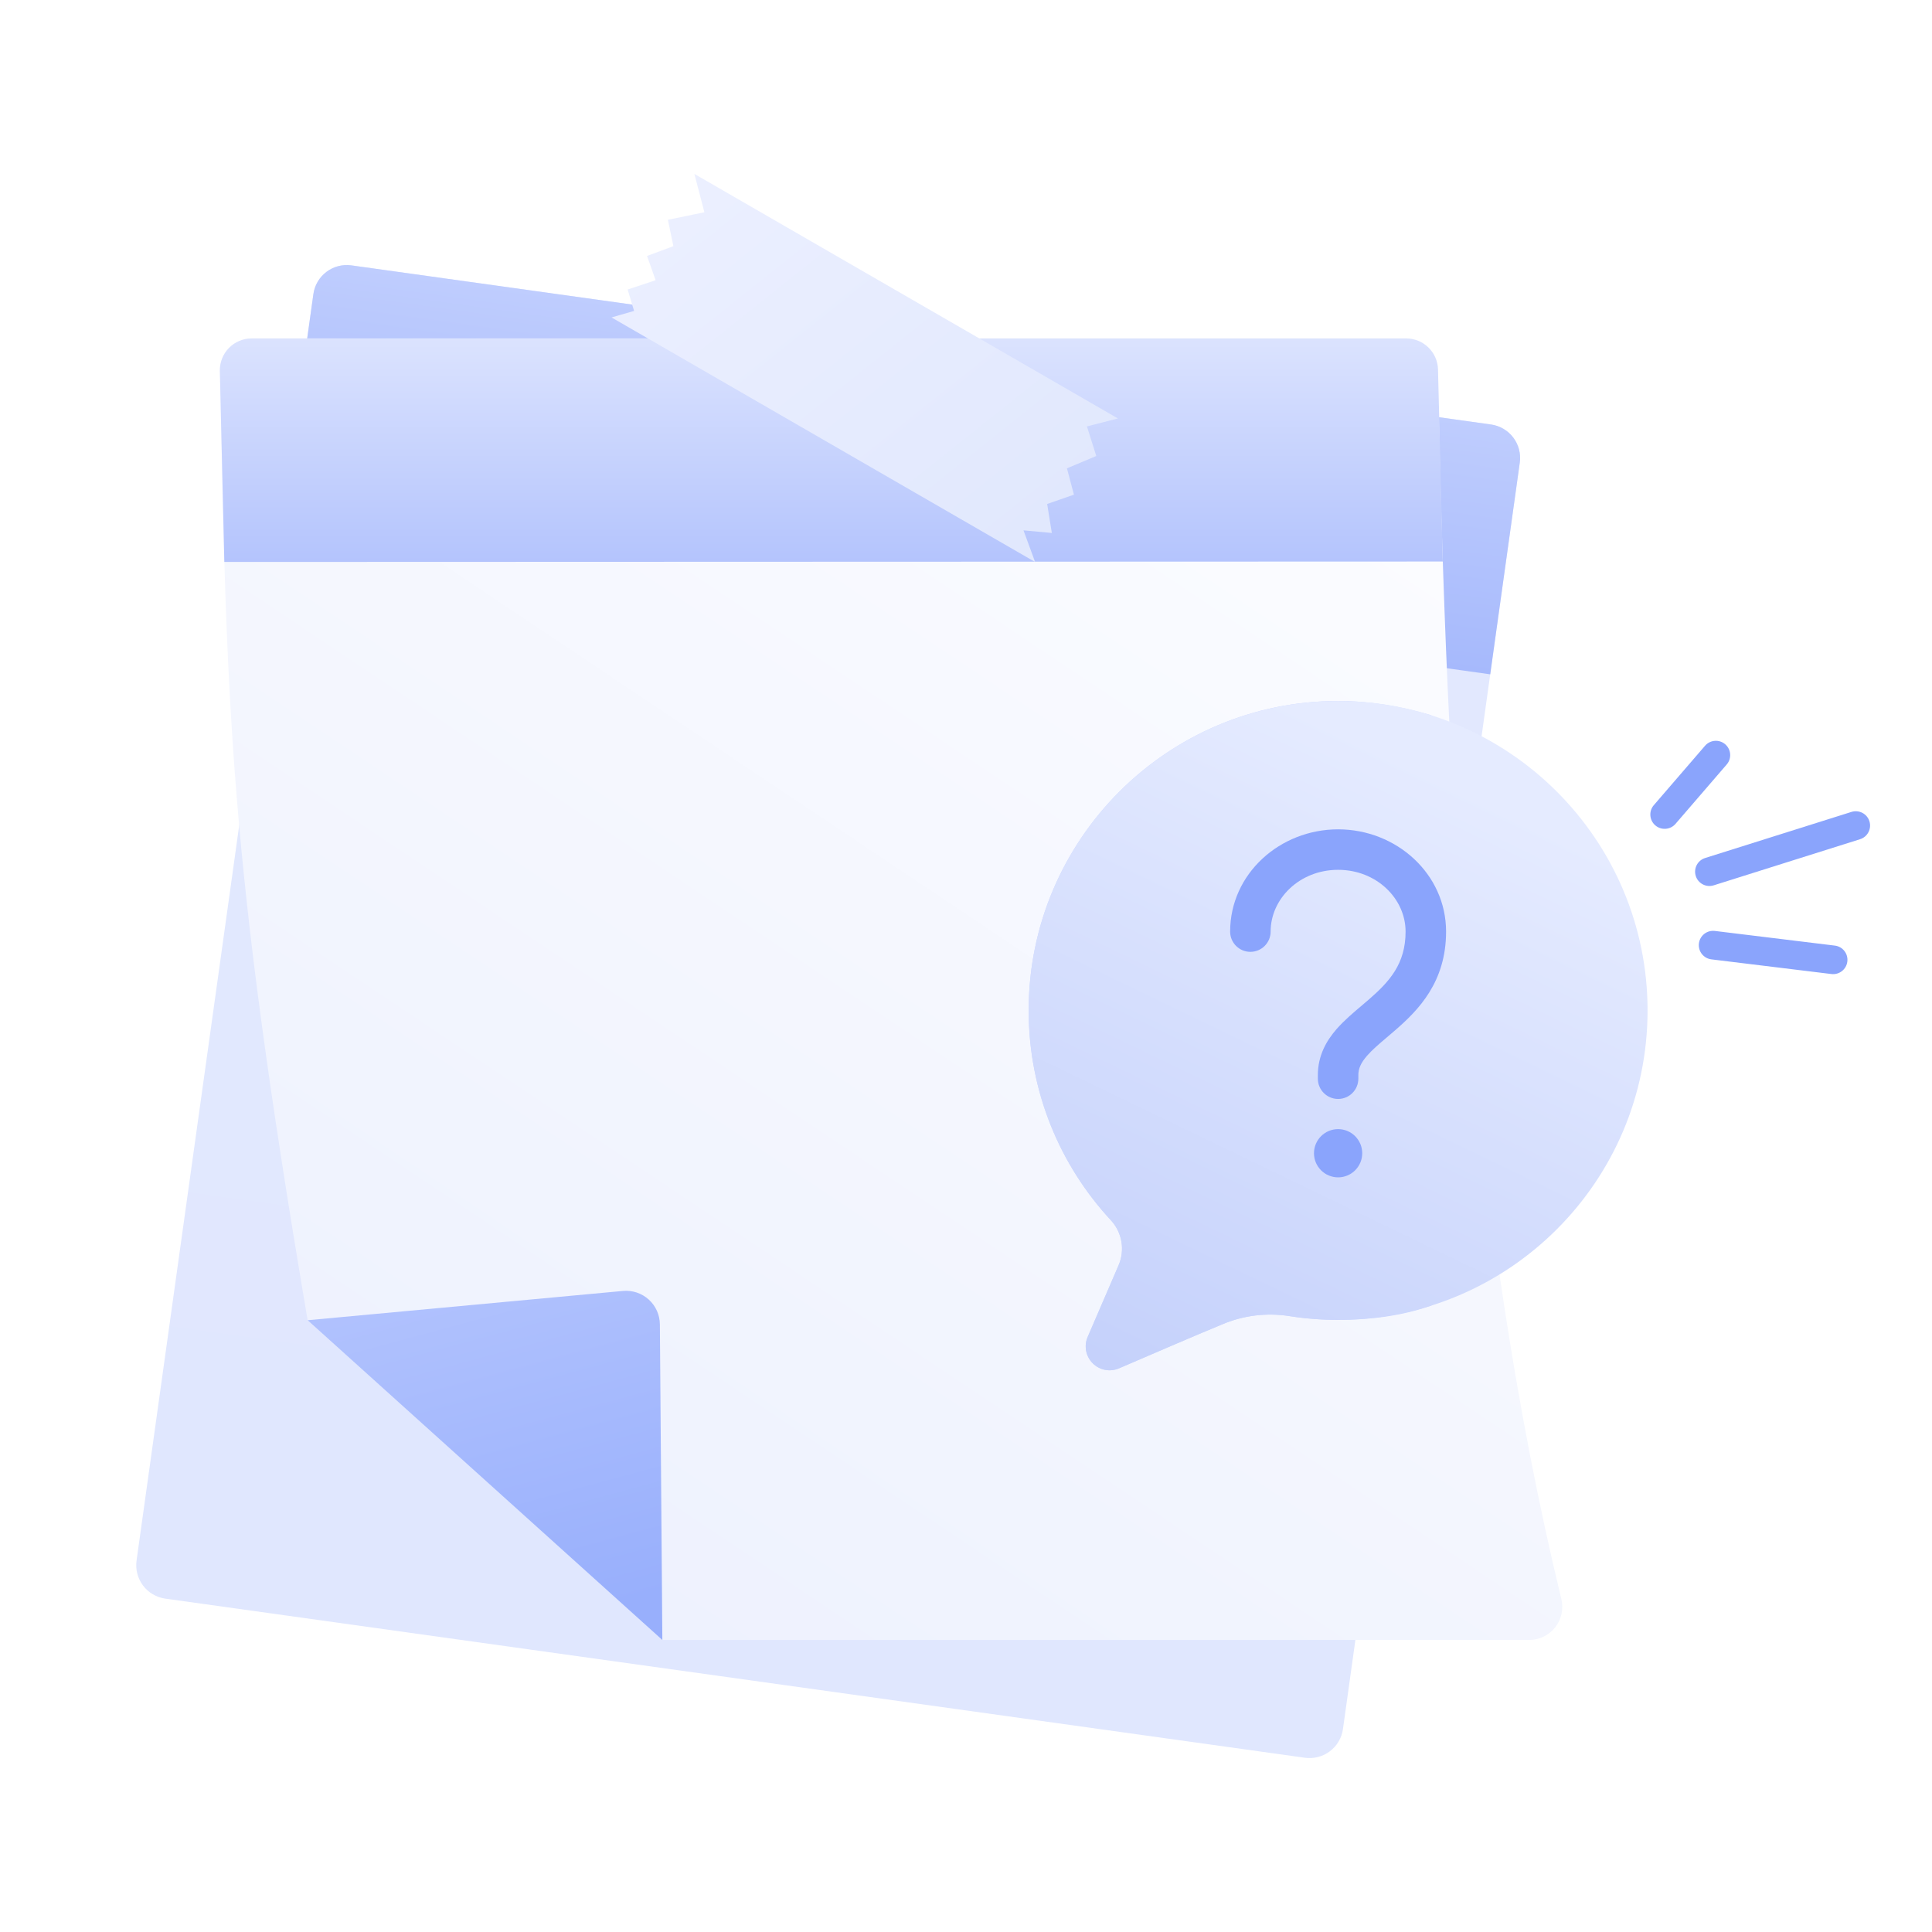 <svg width="156" height="156" viewBox="0 0 156 156" fill="none" xmlns="http://www.w3.org/2000/svg">
<path fill-rule="evenodd" clip-rule="evenodd" d="M122.716 37.349C122.816 36.634 122.628 35.908 122.193 35.333C121.757 34.756 121.111 34.376 120.396 34.276C106.422 32.325 42.351 23.38 28.377 21.428C27.662 21.329 26.936 21.517 26.36 21.952C25.784 22.387 25.404 23.033 25.304 23.749C23.22 38.679 13.111 111.079 11.026 126.01C10.927 126.725 11.115 127.45 11.55 128.026C11.985 128.603 12.631 128.983 13.346 129.082C27.32 131.034 91.391 139.979 105.365 141.93C106.081 142.03 106.806 141.842 107.382 141.407C107.959 140.972 108.339 140.326 108.438 139.61C110.523 124.68 120.632 52.28 122.716 37.349Z" fill="url(#paint0_linear_1918_266768)"/>
<path fill-rule="evenodd" clip-rule="evenodd" d="M122.715 37.358C122.924 35.864 121.882 34.484 120.389 34.276C106.398 32.322 42.348 23.38 28.377 21.429C26.888 21.221 25.512 22.259 25.304 23.749C24.548 29.164 22.917 40.847 22.917 40.847L120.329 54.448C120.329 54.448 121.959 42.776 122.715 37.358Z" fill="url(#paint1_linear_1918_266768)"/>
<path fill-rule="evenodd" clip-rule="evenodd" d="M116.099 29.846C116.071 28.448 114.929 27.328 113.531 27.328C99.819 27.328 34.29 27.328 20.317 27.328C19.627 27.328 18.965 27.606 18.483 28.099C18 28.592 17.736 29.259 17.75 29.949C18.328 57.051 18.433 68.873 24.84 106.599L53.483 132.419H123.473C124.295 132.419 125.071 132.041 125.578 131.394C126.085 130.747 126.266 129.903 126.069 129.105C118.615 98.338 116.784 64.414 116.099 29.846Z" fill="url(#paint2_linear_1918_266768)"/>
<g filter="url(#filter0_f_1918_266768)">
<path fill-rule="evenodd" clip-rule="evenodd" d="M90.321 102.162C90.852 100.929 90.604 99.5 89.688 98.519C85.571 94.072 83.059 88.122 83.059 81.589C83.059 67.798 94.255 56.602 108.046 56.602C110.632 56.602 113.115 57.034 115.472 57.726C119.253 58.834 121.762 103.278 115.472 105.452C113.15 106.255 110.632 106.576 108.046 106.576C106.719 106.576 105.416 106.472 104.144 106.273C102.279 105.973 100.366 106.211 98.631 106.959C96.309 107.92 93.015 109.341 90.359 110.486C89.633 110.799 88.79 110.638 88.231 110.079C87.672 109.52 87.511 108.677 87.824 107.952C88.676 105.977 89.638 103.746 90.321 102.162Z" fill="#CBD7FF"/>
</g>
<path fill-rule="evenodd" clip-rule="evenodd" d="M90.321 102.162C90.852 100.929 90.604 99.5 89.688 98.519C85.571 94.072 83.059 88.122 83.059 81.589C83.059 67.798 94.255 56.602 108.046 56.602C121.836 56.602 133.033 67.798 133.033 81.589C133.033 95.38 121.836 106.576 108.046 106.576C106.719 106.576 105.416 106.472 104.144 106.273C102.279 105.973 100.366 106.211 98.631 106.959C96.309 107.92 93.015 109.341 90.359 110.486C89.633 110.799 88.79 110.638 88.231 110.079C87.672 109.52 87.511 108.677 87.824 107.952C88.676 105.977 89.638 103.746 90.321 102.162Z" fill="url(#paint3_linear_1918_266768)"/>
<path fill-rule="evenodd" clip-rule="evenodd" d="M108.046 91.171C109.121 91.171 109.993 92.044 109.993 93.119C109.993 94.194 109.121 95.066 108.046 95.066C106.971 95.066 106.098 94.194 106.098 93.119C106.098 92.044 106.971 91.171 108.046 91.171ZM108.046 70.234C104.932 70.234 102.597 72.569 102.597 75.223C102.597 76.125 101.865 76.857 100.962 76.857C100.06 76.857 99.328 76.125 99.328 75.223C99.328 70.561 103.336 66.965 108.046 66.965C112.755 66.965 116.764 70.561 116.764 75.223C116.764 79.301 114.527 81.563 112.659 83.184C112.411 83.399 112.18 83.595 111.964 83.779C111.32 84.325 110.807 84.76 110.384 85.245C109.88 85.823 109.68 86.288 109.68 86.814V87.1C109.68 88.002 108.949 88.735 108.046 88.735C107.143 88.735 106.411 88.002 106.411 87.1V86.814C106.411 85.238 107.097 84.04 107.921 83.095C108.521 82.407 109.296 81.751 109.982 81.171C110.169 81.013 110.348 80.861 110.516 80.715C112.19 79.263 113.494 77.832 113.494 75.223C113.494 72.569 111.16 70.234 108.046 70.234Z" fill="#8AA4FC"/>
<path fill-rule="evenodd" clip-rule="evenodd" d="M138.376 71.486L150.191 67.763C150.8 67.571 151.138 66.922 150.947 66.313C150.755 65.704 150.105 65.366 149.496 65.558L137.68 69.281C137.072 69.472 136.733 70.122 136.925 70.731C137.116 71.34 137.766 71.678 138.376 71.486Z" fill="#8AA4FC"/>
<path fill-rule="evenodd" clip-rule="evenodd" d="M138.186 77.464L147.876 78.648C148.51 78.726 149.087 78.274 149.164 77.641C149.242 77.007 148.79 76.43 148.157 76.353L138.467 75.169C137.833 75.091 137.256 75.543 137.179 76.177C137.101 76.81 137.552 77.387 138.186 77.464Z" fill="#8AA4FC"/>
<path fill-rule="evenodd" clip-rule="evenodd" d="M135.289 66.524L139.424 61.728C139.841 61.245 139.787 60.514 139.304 60.097C138.82 59.68 138.09 59.734 137.673 60.218L133.537 65.014C133.12 65.497 133.174 66.228 133.658 66.645C134.141 67.061 134.872 67.007 135.289 66.524Z" fill="#8AA4FC"/>
<path fill-rule="evenodd" clip-rule="evenodd" d="M116.112 29.832C116.077 28.439 114.938 27.328 113.544 27.328H20.322C19.63 27.328 18.967 27.607 18.484 28.102C18.001 28.596 17.738 29.265 17.754 29.956C17.871 34.963 18.113 45.375 18.113 45.375L116.498 45.341C116.498 45.341 116.235 34.782 116.112 29.832Z" fill="url(#paint4_linear_1918_266768)"/>
<path fill-rule="evenodd" clip-rule="evenodd" d="M24.84 106.602C24.84 106.602 43.021 104.914 50.299 104.238C51.06 104.167 51.816 104.419 52.383 104.932C52.95 105.445 53.276 106.172 53.282 106.935C53.339 114.229 53.482 132.422 53.482 132.422L24.84 106.602Z" fill="url(#paint5_linear_1918_266768)"/>
<path fill-rule="evenodd" clip-rule="evenodd" d="M90.269 33.789L56.068 14.043L56.876 17.139L53.929 17.748L54.373 19.877L52.244 20.667L52.937 22.624L50.679 23.378L51.2 25.105L49.378 25.631L83.579 45.377L82.642 42.823L84.931 43.035L84.553 40.692L86.716 39.942L86.15 37.815L88.52 36.819L87.764 34.43L90.269 33.789Z" fill="url(#paint6_linear_1918_266768)"/>
<defs>
<filter id="filter0_f_1918_266768" x="69.82" y="43.364" width="62.723" height="80.519" filterUnits="userSpaceOnUse" color-interpolation-filters="sRGB">
<feFlood flood-opacity="0" result="BackgroundImageFix"/>
<feBlend mode="normal" in="SourceGraphic" in2="BackgroundImageFix" result="shape"/>
<feGaussianBlur stdDeviation="6.619" result="effect1_foregroundBlur_1918_266768"/>
</filter>
<linearGradient id="paint0_linear_1918_266768" x1="120.572" y1="11.702" x2="102.446" y2="141.523" gradientUnits="userSpaceOnUse">
<stop stop-color="#E3E9FE"/>
<stop offset="1" stop-color="#E0E7FE"/>
</linearGradient>
<linearGradient id="paint1_linear_1918_266768" x1="118.046" y1="29.793" x2="114.713" y2="53.664" gradientUnits="userSpaceOnUse">
<stop stop-color="#C4D1FE"/>
<stop offset="1" stop-color="#A6B9FC"/>
</linearGradient>
<linearGradient id="paint2_linear_1918_266768" x1="126.895" y1="11.274" x2="38.884" y2="142.877" gradientUnits="userSpaceOnUse">
<stop stop-color="white"/>
<stop offset="1" stop-color="#ECF0FE"/>
</linearGradient>
<linearGradient id="paint3_linear_1918_266768" x1="116.546" y1="62.74" x2="86.424" y2="125.186" gradientUnits="userSpaceOnUse">
<stop stop-color="#E5EBFF"/>
<stop offset="1" stop-color="#BCCAFA"/>
</linearGradient>
<linearGradient id="paint4_linear_1918_266768" x1="110.379" y1="23.612" x2="110.379" y2="45.375" gradientUnits="userSpaceOnUse">
<stop stop-color="#E3E9FE"/>
<stop offset="1" stop-color="#B4C4FD"/>
</linearGradient>
<linearGradient id="paint5_linear_1918_266768" x1="41.089" y1="95.574" x2="50.245" y2="129.504" gradientUnits="userSpaceOnUse">
<stop stop-color="#B6C6FE"/>
<stop offset="1" stop-color="#98AFFC"/>
</linearGradient>
<linearGradient id="paint6_linear_1918_266768" x1="59.047" y1="14.221" x2="82.592" y2="43.756" gradientUnits="userSpaceOnUse">
<stop stop-color="#EBEFFF"/>
<stop offset="1" stop-color="#E1E8FD"/>
</linearGradient>
</defs>
</svg>
